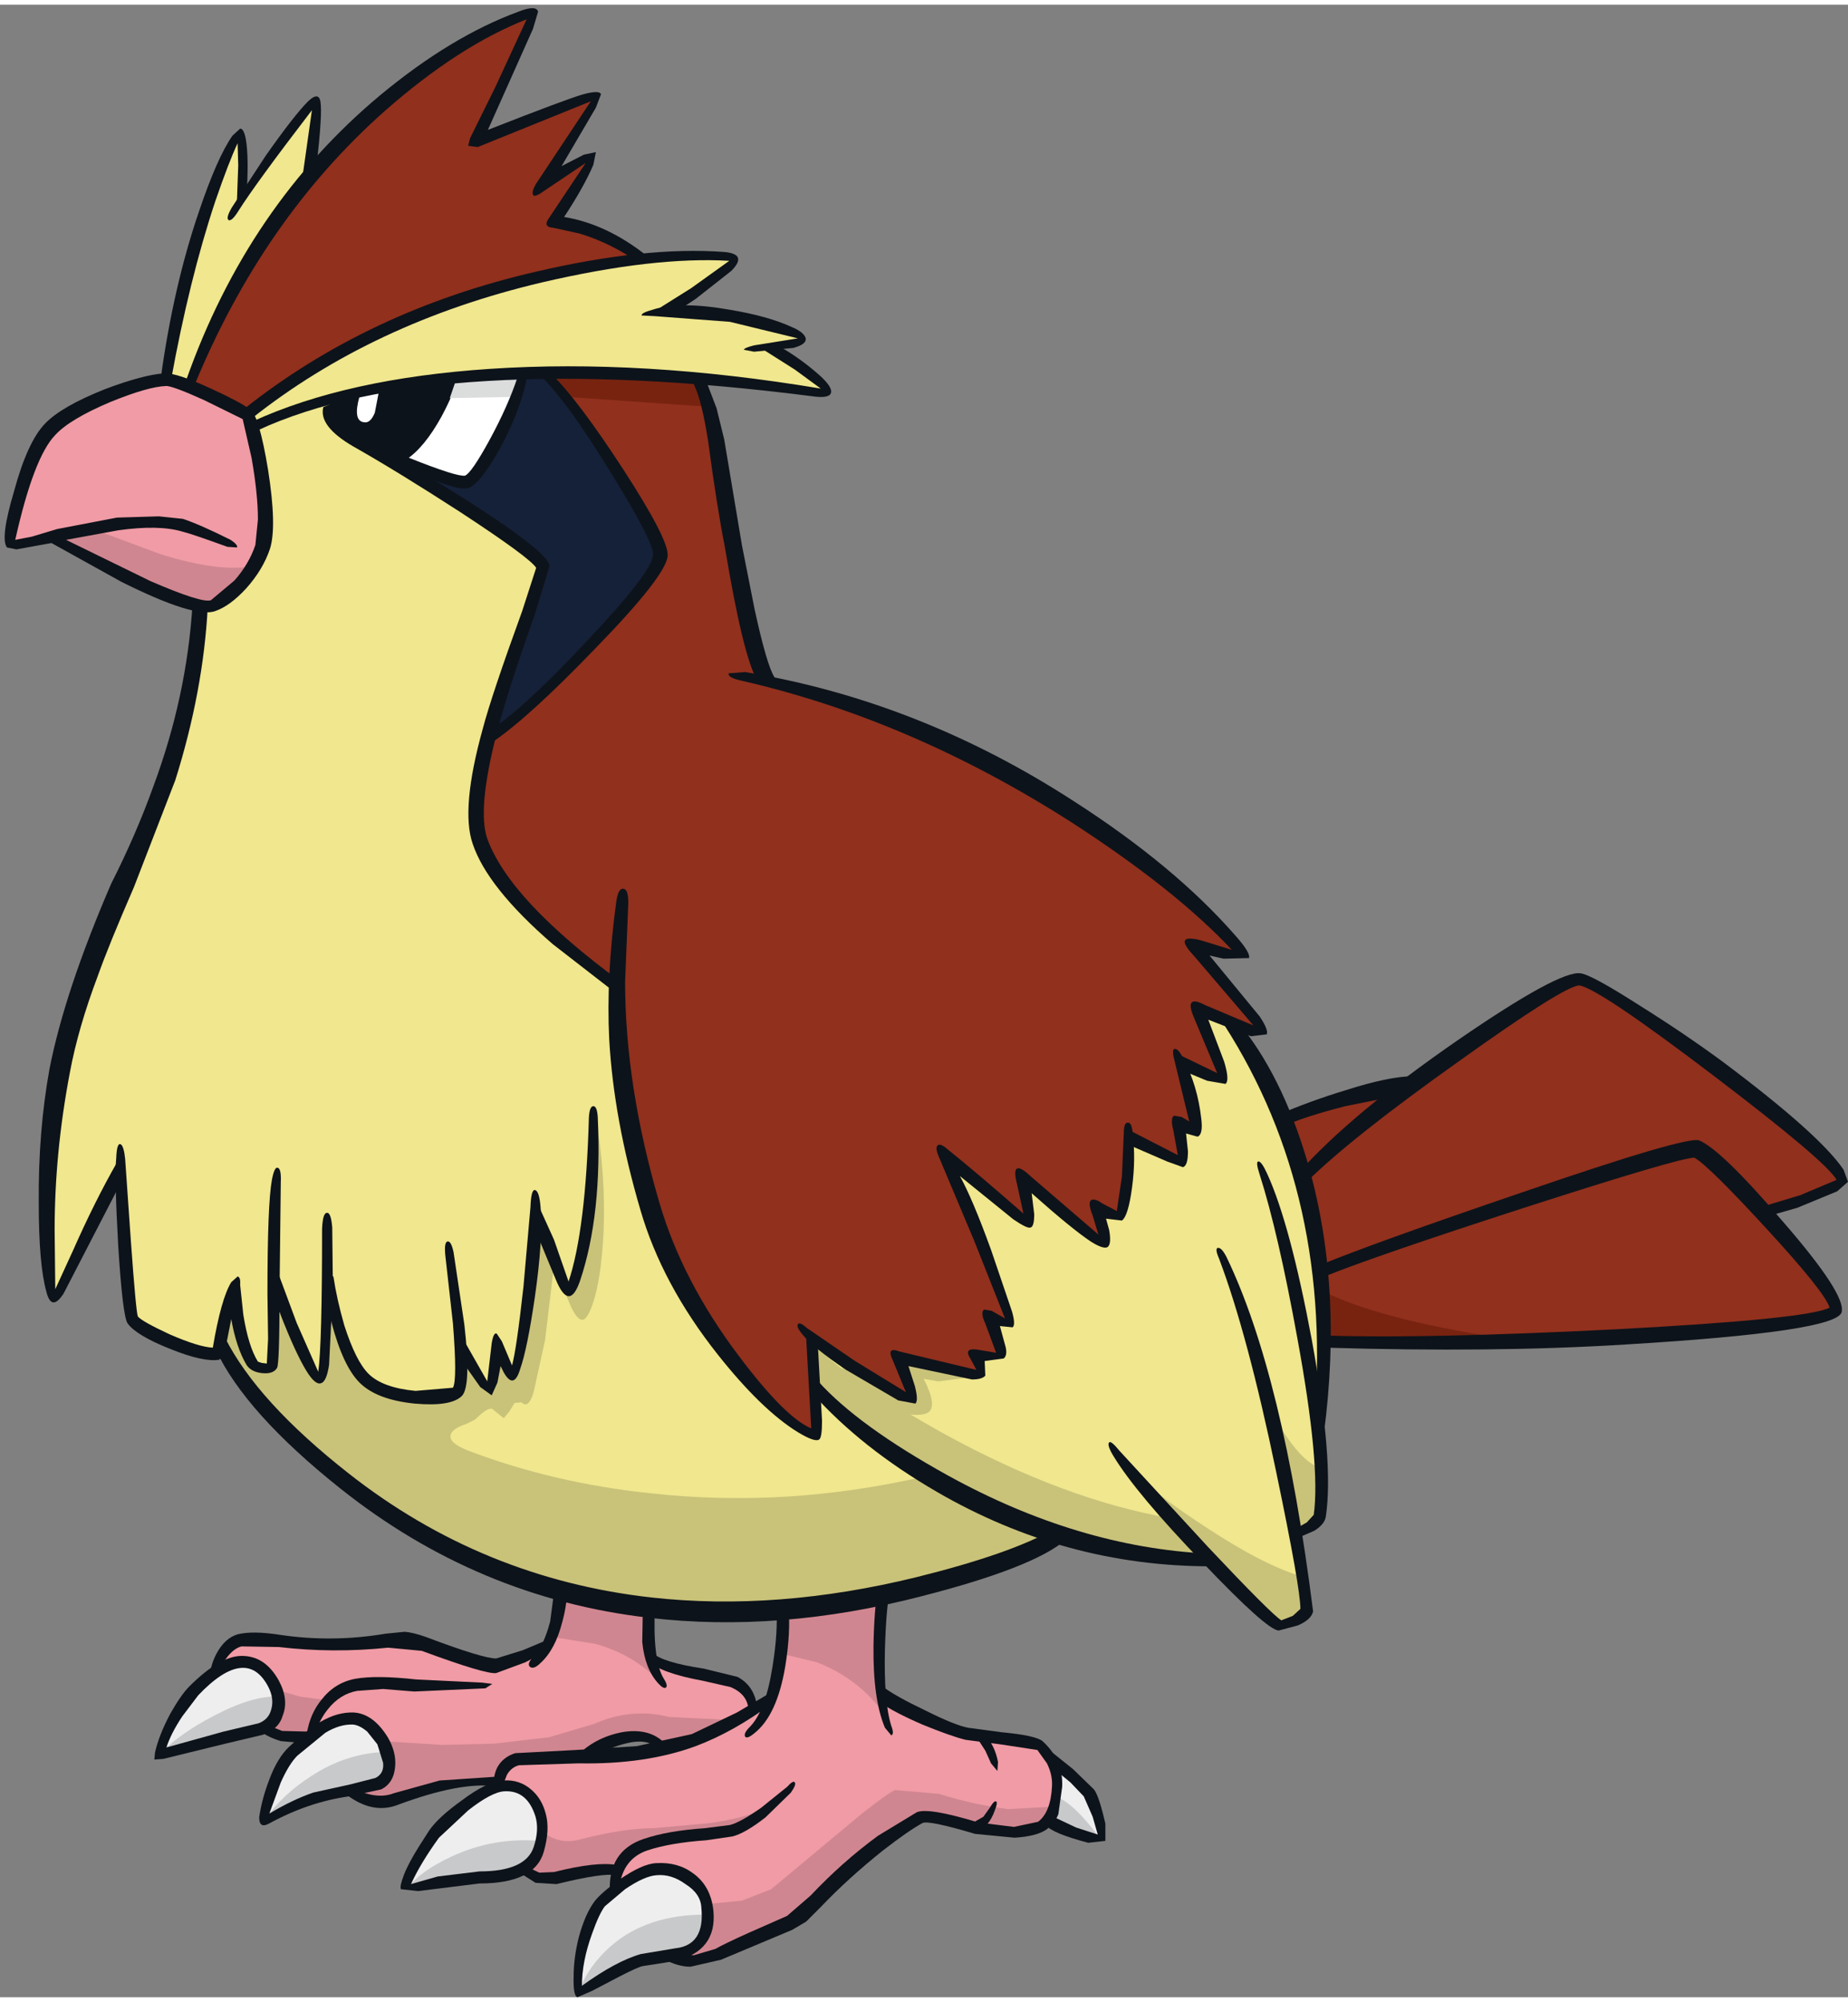 <?xml version='1.0' encoding='utf-8'?>
<svg xmlns="http://www.w3.org/2000/svg" version="1.1" width="145px" height="157px" viewBox="-0.4 -0.3 145.45 156.75"><rect x="-0.4" y="-0.3" width="145.45" height="156.75" fill="#808080" stroke="none"/><g><path fill="#eeeeef" d="M82.25 142.6 L81.6 139.0 82.7 138.0 84.2 139.2 85.3 140.4 85.95 142.3 86.2 143.95 84.3 143.5 Q82.55 142.95 82.25 142.6"/><path fill="#f09ba5" d="M47.85 147.9 Q48.0 146.85 48.25 146.3 47.05 146.15 43.3 147.1 42.4 147.3 41.8 147.1 L40.8 146.55 38.65 139.75 Q39.05 138.1 40.3 137.7 L47.9 137.4 Q51.6 137.15 54.2 136.25 L57.75 134.45 60.25 132.8 Q60.85 131.05 61.1 128.7 L61.2 125.6 65.4 123.0 69.2 124.35 Q69.0 125.15 68.9 127.65 68.8 130.55 69.05 132.75 L72.25 134.45 Q74.55 135.5 75.7 135.7 L79.05 136.15 81.55 136.6 82.45 137.8 Q82.95 138.85 82.9 139.9 82.75 142.2 81.55 143.05 80.9 143.5 79.4 143.55 L76.5 143.15 Q72.5 142.05 72.0 142.35 71.1 142.8 69.15 144.1 66.55 145.85 65.25 147.15 L63.15 149.45 61.7 150.5 Q60.95 150.75 58.8 151.75 56.85 152.65 56.15 153.05 L54.25 153.6 52.0 153.3 47.85 147.9"/><path fill="#f09ba5" d="M58.75 133.8 L55.25 136.95 51.5 136.7 Q50.45 135.7 48.6 136.1 47.35 136.4 46.2 137.1 L42.6 139.5 38.6 139.55 34.35 139.85 30.75 140.85 28.7 141.05 27.25 140.35 23.8 136.05 21.7 135.95 20.15 135.35 16.15 131.3 Q16.2 130.75 16.8 129.8 17.55 128.6 18.45 128.35 19.45 128.1 21.25 128.35 L24.9 128.7 30.05 128.5 31.45 128.4 32.95 128.75 Q37.65 130.55 38.6 130.45 L40.8 129.7 42.7 128.8 43.55 126.2 43.75 124.2 47.55 123.2 50.7 125.65 Q50.5 127.8 50.75 129.45 52.0 130.7 54.95 131.05 L57.4 131.6 Q58.6 132.2 58.75 133.8"/><path fill="#91301d" d="M97.15 95.3 L100.35 87.5 Q102.45 86.6 105.35 85.85 L110.45 85.05 119.05 79.05 Q123.25 76.3 123.95 76.35 125.35 76.55 134.85 83.65 144.5 90.85 144.55 92.15 144.55 92.75 138.15 94.75 144.4 101.3 144.1 102.4 143.85 103.4 127.65 104.3 112.2 105.15 104.0 104.85 L97.15 95.3"/><path fill="#f0e78e" d="M25.85 25.3 L41.15 30.55 83.25 92.3 82.85 120.0 Q79.5 121.95 71.95 123.8 60.75 126.6 50.8 125.45 37.2 123.9 26.65 115.7 19.5 110.15 16.9 105.0 L16.75 105.85 Q15.7 106.0 13.0 104.85 L10.05 103.2 Q9.8 102.8 9.45 98.1 9.15 93.65 9.15 91.35 L6.4 96.8 3.9 101.25 Q3.5 101.25 3.55 95.6 3.6 89.1 4.65 83.6 5.6 78.7 8.55 71.7 L12.4 62.1 14.4 55.5 Q15.3 52.1 15.5 47.1 L15.4 31.25 25.85 25.3"/><path fill="#f0e78e" d="M96.35 79.7 Q105.05 93.3 103.35 112.15 103.75 116.55 103.45 118.55 103.4 119.0 102.65 119.55 L101.6 120.1 Q102.6 125.65 102.45 126.0 102.4 126.4 101.5 126.8 L100.25 127.15 Q99.85 127.15 94.9 122.0 84.4 121.5 74.05 115.9 66.95 112.05 63.95 108.65 L60.25 99.45 70.95 80.25 91.75 76.15 96.35 79.7"/><path fill="#91301d" d="M87.05 65.6 Q91.3 68.6 94.7 71.65 97.5 74.15 97.35 74.35 97.1 74.7 93.3 73.6 99.1 79.95 98.8 80.35 98.45 80.8 93.75 78.6 96.0 83.8 95.65 84.05 95.35 84.25 92.6 82.95 L93.5 86.15 Q93.85 88.1 93.65 88.15 L92.85 87.95 92.3 87.6 Q92.9 90.5 92.45 90.6 L88.55 88.85 Q88.6 90.6 88.25 92.75 L87.65 94.95 Q87.3 95.2 85.75 94.05 86.75 96.65 86.4 96.95 86.1 97.3 79.95 91.85 80.85 95.2 80.4 95.3 79.95 95.4 73.95 90.15 79.25 103.2 78.95 103.4 78.65 103.65 77.4 102.85 78.5 105.65 78.3 106.0 78.05 106.3 76.4 106.0 77.05 107.0 76.5 107.3 75.95 107.65 70.3 106.1 71.6 109.2 71.15 109.3 L67.9 107.55 63.45 104.55 63.8 112.0 Q62.5 112.55 58.05 107.1 53.0 100.9 51.0 94.05 48.35 84.9 48.35 77.05 39.35 70.6 37.5 65.5 36.4 62.35 39.3 53.2 42.4 44.5 42.35 43.9 42.3 43.2 36.0 39.1 L27.65 34.0 Q25.85 32.95 25.55 32.35 25.4 32.1 25.6 31.1 27.95 30.2 32.7 29.5 42.3 28.1 54.6 29.1 55.15 30.2 55.55 32.75 L56.45 38.7 57.95 46.85 Q58.9 51.45 59.7 52.8 73.9 56.4 87.05 65.6"/><path fill="#152139" d="M42.75 29.0 Q44.8 30.95 48.1 36.45 51.45 41.9 51.35 43.05 51.25 44.5 46.1 50.0 41.1 55.25 38.35 57.1 L42.35 43.85 Q41.6 42.9 33.75 37.85 L25.75 32.65 Q25.4 32.35 25.5 31.55 L25.65 30.85 Q30.05 29.25 36.85 28.95 40.25 28.8 42.75 29.0"/><path fill="#ffffff" d="M30.85 29.85 Q36.85 28.85 40.7 28.8 39.9 31.25 38.4 34.1 36.85 37.0 36.25 37.1 35.5 37.25 31.75 35.75 28.0 34.25 26.6 33.25 L25.9 32.7 Q25.3 31.95 25.65 30.85 L30.85 29.85"/><path fill="#0d131a" d="M31.55 35.5 Q30.45 35.2 28.3 34.15 26.2 33.1 25.75 32.65 25.4 32.3 25.5 31.55 L25.65 30.85 Q30.2 29.5 35.5 29.15 35.5 29.95 34.35 32.1 33.0 34.55 31.55 35.5"/><path fill="#f0e78e" d="M57.3 19.75 L54.95 21.8 52.15 23.8 Q56.05 23.45 62.75 25.9 L60.2 26.7 63.35 28.85 64.65 30.15 48.3 28.75 Q29.9 28.2 19.65 32.95 L19.05 31.95 Q29.8 23.4 44.55 20.6 L53.7 19.6 57.3 19.75"/><path fill="#91301d" d="M50.2 19.65 Q45.6 20.15 39.35 21.9 26.95 25.5 19.05 31.95 L14.45 29.45 Q20.45 14.9 31.4 6.2 36.9 1.85 41.4 0.45 41.7 0.6 37.05 10.45 46.15 6.85 46.3 7.05 L42.15 14.1 44.0 12.85 Q45.9 11.6 46.05 11.7 46.35 11.95 43.2 16.75 L45.3 17.2 Q47.85 18.0 50.2 19.65"/><path fill="#f0e78e" d="M24.4 7.35 L24.2 10.55 23.85 13.65 20.55 18.15 Q16.75 23.8 14.4 29.75 L12.6 29.2 Q14.25 20.25 16.45 14.4 18.1 9.9 18.55 10.1 18.8 10.25 18.55 15.15 24.2 7.3 24.4 7.35"/><path fill="#eeeeef" d="M12.3 137.25 Q12.55 136.0 13.45 134.35 14.2 133.0 14.85 132.35 L16.75 130.85 Q17.95 130.05 18.5 130.05 19.45 130.1 20.05 130.45 L21.1 131.8 Q21.7 132.85 21.55 133.8 21.35 134.85 20.15 135.35 L16.8 136.1 Q14.05 136.6 12.3 137.25"/><path fill="#eeeeef" d="M28.85 135.2 L29.75 136.3 Q31.0 138.8 29.35 139.65 L26.1 140.35 Q23.3 140.8 20.5 142.35 20.65 141.05 21.15 139.6 21.8 137.95 22.7 137.1 L25.0 135.2 Q26.25 134.45 27.45 134.55 28.1 134.6 28.85 135.2"/><path fill="#eeeeef" d="M41.95 144.9 Q41.6 146.1 40.5 146.55 L37.35 147.0 33.2 147.45 31.65 147.75 Q31.5 147.65 32.35 146.0 L33.8 143.6 Q34.5 142.65 36.15 141.4 38.1 139.95 39.25 139.85 40.35 139.8 41.2 140.6 41.8 141.2 42.1 142.15 42.4 143.2 41.95 144.9"/><path fill="#eeeeef" d="M51.3 146.4 Q52.8 146.3 53.85 147.1 55.1 148.0 55.3 149.7 55.45 151.25 54.3 152.3 L52.8 153.1 50.1 153.5 Q49.55 153.6 47.25 154.85 45.2 155.95 45.15 155.8 44.75 154.3 45.6 151.8 46.15 150.2 46.8 149.15 47.1 148.6 48.6 147.6 50.3 146.45 51.3 146.4"/><path fill="#ffffff" d="M29.4 30.25 L29.1 31.8 Q28.75 32.65 28.25 32.55 27.35 32.45 27.9 30.5 L29.4 30.25"/><path fill="#f09ba5" d="M12.6 29.2 Q13.25 29.15 16.05 30.45 L19.05 31.95 Q19.45 32.25 20.05 36.25 20.7 40.6 20.15 42.35 19.6 43.9 18.4 45.3 17.35 46.55 16.35 46.95 15.4 47.4 10.1 44.95 6.05 43.1 3.65 41.7 L0.5 42.1 Q0.2 41.7 1.15 38.35 2.25 34.65 3.6 33.2 4.8 31.9 8.05 30.55 11.1 29.3 12.6 29.2"/><path fill="#c9c279" d="M45.9 93.85 L46.4 88.55 46.45 87.0 Q47.3 91.7 47.1 96.35 46.9 100.05 46.25 101.9 45.85 103.05 45.5 103.15 45.0 103.25 44.4 101.8 L43.2 98.9 42.5 104.75 41.6 108.85 Q41.2 110.2 40.65 109.65 L40.1 109.7 39.7 110.35 39.25 110.9 38.45 110.25 Q38.15 109.85 37.0 111.0 L36.3 111.35 Q35.05 111.75 35.05 112.35 35.05 112.9 36.45 113.45 43.15 116.0 50.75 116.8 61.55 118.0 72.5 115.45 L76.2 117.4 Q80.4 119.5 82.75 119.95 78.65 122.2 72.0 123.9 58.65 127.4 45.85 124.85 33.0 122.3 23.7 113.35 20.8 110.5 18.6 107.4 L17.0 104.85 Q16.95 104.5 17.55 102.7 L18.1 100.95 18.55 103.65 Q19.05 106.4 19.55 106.75 20.35 107.25 20.95 106.75 L21.15 100.3 Q24.35 107.7 24.75 107.65 25.15 107.6 25.35 100.5 L26.4 103.75 Q27.55 107.15 28.35 107.75 29.6 108.7 31.45 109.1 33.85 109.65 35.6 108.75 35.95 108.6 35.75 105.45 37.8 108.5 38.1 108.4 38.35 108.35 38.7 105.15 39.6 107.35 39.85 107.35 40.1 107.35 40.75 103.65 41.5 99.35 41.75 94.95 L44.3 100.65 Q45.4 98.9 45.9 93.85"/><path fill="#c9c279" d="M72.7 115.25 Q69.25 113.2 66.25 110.7 L63.95 108.6 63.7 105.15 Q66.9 108.25 73.95 112.15 83.35 117.3 91.65 118.75 L94.6 122.05 Q83.6 121.95 72.7 115.25"/><path fill="#c9c279" d="M103.55 114.8 L103.7 116.3 Q103.8 117.9 103.4 118.5 102.8 119.45 101.7 119.7 L99.65 110.05 Q99.9 110.95 100.9 112.4 102.35 114.5 103.55 114.8"/><path fill="#c9c279" d="M102.2 123.4 L102.55 126.2 Q102.2 126.8 100.25 127.15 98.05 125.6 93.45 120.45 L89.35 115.55 Q90.7 117.0 94.55 119.5 99.1 122.5 102.2 123.4"/><path fill="#d08690" d="M21.5 132.3 L23.2 132.8 25.45 133.1 24.9 133.8 Q24.35 134.7 24.35 135.6 22.7 136.35 20.5 135.3 21.6 134.1 21.5 132.3"/><path fill="#d08690" d="M40.95 137.65 Q39.95 137.85 39.5 138.3 39.15 138.65 38.9 139.55 36.25 139.05 32.9 140.1 L29.35 140.95 Q28.35 140.95 27.45 140.25 29.35 139.95 29.9 138.95 30.3 138.35 30.0 137.25 L29.65 136.3 34.4 136.6 38.5 136.5 42.8 136.0 46.35 134.95 Q49.3 133.65 52.25 134.4 L57.4 134.65 Q54.0 136.9 52.0 136.9 50.8 135.85 49.25 135.85 48.3 135.85 47.0 136.65 L45.95 137.4 40.95 137.65"/><path fill="#d08690" d="M42.4 143.5 Q43.65 144.45 45.2 144.05 48.65 143.15 51.05 143.15 L55.5 142.75 Q58.8 142.25 59.85 141.5 58.2 143.0 57.0 143.3 L54.3 143.65 51.4 144.1 Q48.65 145.0 48.3 146.5 L44.7 146.75 42.7 147.25 Q41.7 147.3 40.8 146.6 42.35 144.4 42.4 143.5"/><path fill="#d08690" d="M78.25 143.6 L75.2 142.65 Q73.25 142.0 72.5 142.25 69.8 143.15 66.1 146.85 L62.45 150.45 56.2 153.05 53.6 153.5 52.7 153.3 Q54.65 152.9 55.25 150.95 L55.45 149.1 58.0 148.85 60.3 147.95 67.5 141.95 Q69.55 140.35 70.05 140.15 L73.5 140.45 Q76.2 141.3 78.95 141.65 L82.6 141.45 81.8 142.7 Q80.55 143.9 78.25 143.6"/><path fill="#d08690" d="M43.0 128.1 L43.75 124.3 50.75 125.7 Q50.5 128.9 51.35 131.45 49.35 129.45 46.45 128.65 L43.0 128.1"/><path fill="#d08690" d="M61.2 129.45 L61.2 125.85 69.3 124.75 Q68.4 127.85 69.0 133.9 67.0 131.3 63.9 130.1 L61.2 129.45"/><path fill="#c8c9ca" d="M21.5 132.8 L21.55 133.15 21.35 134.15 Q20.85 135.3 18.1 135.8 L12.35 137.15 Q13.85 135.65 16.45 134.3 19.5 132.7 21.5 132.8"/><path fill="#c8c9ca" d="M29.95 137.15 L30.15 137.65 Q30.3 138.3 30.1 138.75 29.5 139.95 26.25 140.3 24.85 140.5 22.5 141.5 21.5 142.0 20.45 142.45 21.9 140.45 24.1 139.05 26.85 137.25 29.95 137.15"/><path fill="#c8c9ca" d="M42.05 144.15 L41.9 144.8 Q41.65 145.6 41.2 146.05 40.35 147.0 37.15 147.0 L33.7 147.45 31.7 147.85 Q32.65 146.55 35.1 145.4 38.4 143.85 42.05 144.15"/><path fill="#c8c9ca" d="M55.1 149.95 L55.35 150.6 Q55.5 151.3 54.95 151.85 53.75 153.05 51.0 153.35 49.65 153.55 47.25 154.8 L45.15 156.0 Q45.9 154.0 47.65 152.45 50.5 149.95 55.1 149.95"/><path fill="#c8c9ca" d="M86.2 144.0 L83.8 143.2 82.1 142.4 82.8 140.7 Q84.25 141.3 86.2 144.0"/><path fill="#d08690" d="M6.8 40.9 L12.15 42.9 Q16.9 44.4 19.6 43.85 17.45 46.8 15.9 46.95 14.3 47.15 3.85 41.75 L6.8 40.9"/><path fill="#782310" d="M55.6 31.35 L44.15 30.55 42.8 28.75 54.5 29.15 55.6 31.35"/><path fill="#dbdcdc" d="M40.2 30.55 L35.0 30.65 35.5 29.2 34.0 29.3 34.05 29.0 40.75 28.75 40.2 30.55"/><path fill="#c9c279" d="M67.35 109.5 L65.4 106.1 Q70.75 109.6 71.25 109.4 71.7 109.2 70.6 106.25 L76.6 107.6 73.45 108.0 72.3 107.8 Q73.4 109.95 72.65 110.45 71.55 111.1 67.35 109.5"/><path fill="#782310" d="M103.8 100.95 Q108.75 103.35 119.25 104.8 L103.9 105.0 103.8 100.95"/><path fill="#0d131a" d="M42.85 43.85 L41.7 47.65 Q39.55 53.7 38.7 57.0 37.15 63.0 37.95 65.3 39.7 70.15 48.5 76.6 L48.45 77.1 48.0 77.4 43.1 73.6 Q37.95 69.15 36.8 65.7 35.85 62.95 37.6 56.65 38.3 54.0 40.7 47.4 L41.8 44.0 Q41.3 43.2 35.8 39.6 30.85 36.4 27.4 34.45 24.65 32.85 25.05 31.35 L26.05 30.95 Q25.9 31.85 26.1 32.2 26.45 32.75 27.9 33.6 42.7 42.2 42.85 43.85"/><path fill="#0d131a" d="M40.75 28.95 L41.05 29.2 Q40.45 31.9 38.85 34.8 37.25 37.6 36.35 37.75 35.55 37.95 31.65 36.25 27.9 34.6 26.35 33.55 26.25 33.45 26.3 33.05 L26.55 32.75 Q27.95 33.75 31.8 35.35 35.55 36.85 36.2 36.75 36.7 36.55 38.1 34.0 39.6 31.25 40.35 28.95 40.45 28.8 40.75 28.95"/><path fill="#0d131a" d="M59.7 26.85 Q59.6 26.75 60.0 26.55 60.45 26.3 60.6 26.4 62.4 27.35 64.1 28.85 65.15 29.8 65.0 30.25 64.85 30.7 63.5 30.5 49.0 28.65 38.0 29.3 26.85 29.95 19.85 33.2 L19.45 32.95 Q19.25 32.6 19.45 32.5 26.85 29.1 38.15 28.35 50.1 27.55 64.2 29.9 L62.15 28.4 59.7 26.85"/><path fill="#0d131a" d="M56.55 19.15 Q58.5 19.3 57.15 20.65 L54.35 22.85 52.6 24.0 Q52.35 24.15 51.45 23.6 L54.0 22.0 57.0 19.85 Q51.05 19.5 42.25 21.55 28.9 24.7 19.35 32.3 19.15 32.45 18.85 32.1 18.55 31.7 18.75 31.55 28.55 23.75 41.8 20.7 50.4 18.7 56.55 19.15"/><path fill="#0d131a" d="M50.95 23.7 Q53.1 23.0 57.05 23.7 60.05 24.2 61.9 25.05 62.85 25.45 63.0 25.9 63.15 26.4 62.05 26.7 L58.95 27.0 58.15 26.85 Q58.15 26.7 58.95 26.5 L62.4 25.95 57.05 24.65 51.1 24.2 50.1 24.15 Q50.05 23.95 50.95 23.7"/><path fill="#0d131a" d="M41.95 0.25 L41.55 1.6 38.0 9.55 Q44.25 7.1 45.5 6.75 46.8 6.4 46.9 6.75 L46.5 7.8 43.8 12.4 45.55 11.5 46.5 11.3 46.3 12.3 Q45.55 14.05 44.0 16.4 47.35 16.95 50.5 19.45 L49.95 20.05 Q47.7 18.45 45.2 17.7 L43.15 17.25 Q42.3 17.2 42.8 16.5 L45.7 12.15 42.35 14.4 Q41.65 14.9 41.55 14.65 41.45 14.4 41.75 13.85 L46.1 7.3 37.2 10.9 36.45 10.8 36.6 10.2 38.6 6.15 41.05 0.85 Q35.7 2.95 29.9 8.05 20.3 16.55 14.9 29.65 14.85 29.85 14.5 29.65 14.2 29.45 14.25 29.25 19.1 15.5 29.55 6.8 35.1 2.2 40.4 0.25 41.8 -0.3 41.95 0.25"/><path fill="#0d131a" d="M23.85 7.3 Q24.8 6.4 24.85 7.6 24.95 8.9 24.35 13.7 L23.85 13.85 Q23.35 13.85 23.35 13.65 L24.15 8.0 Q19.7 13.8 18.35 15.95 17.85 16.75 17.6 16.65 17.35 16.5 17.85 15.65 L20.5 11.6 Q22.75 8.4 23.85 7.3"/><path fill="#0d131a" d="M17.9 10.0 L18.5 9.45 Q18.8 9.45 18.95 10.3 19.2 11.7 19.0 14.85 L18.25 15.1 18.35 12.35 18.3 10.6 Q17.6 12.1 16.55 15.15 14.5 21.3 13.05 29.3 L12.65 29.4 12.25 29.1 Q13.25 21.85 15.25 16.0 16.7 11.7 17.9 10.0"/><path fill="#0d131a" d="M12.55 28.7 Q13.5 28.65 16.2 29.9 18.5 30.95 19.3 31.55 20.0 32.05 20.7 36.3 21.4 40.75 20.85 42.5 20.3 44.15 18.95 45.65 17.7 47.0 16.55 47.4 14.95 48.0 9.15 45.1 L3.65 42.05 0.9 42.55 0.15 42.4 Q-0.4 41.7 0.7 38.0 1.75 34.1 3.15 32.65 4.45 31.3 7.85 29.95 10.9 28.8 12.55 28.7 M19.4 35.35 L18.7 32.3 15.65 30.8 Q13.1 29.65 12.65 29.7 11.25 29.75 8.3 30.95 5.1 32.3 3.95 33.55 2.25 35.3 0.8 41.8 L2.1 41.55 4.1 40.95 8.8 40.05 12.1 39.95 14.0 40.15 Q15.35 40.6 17.75 41.8 18.35 42.2 18.25 42.4 L17.5 42.35 Q14.6 41.3 13.95 41.15 12.1 40.6 8.9 41.05 L4.8 41.8 11.45 45.05 Q15.5 46.8 16.2 46.55 L18.05 45.0 Q19.2 43.7 19.7 42.2 L19.9 40.2 Q19.9 38.2 19.4 35.35"/><path fill="#0d131a" d="M54.2 29.55 L54.55 29.15 55.1 29.1 56.0 31.45 56.6 33.9 58.0 42.25 59.0 47.3 Q59.95 51.65 60.55 52.6 60.65 52.8 60.0 52.95 59.35 53.15 59.25 52.95 58.1 51.1 56.65 42.35 56.05 39.35 55.35 34.15 54.85 30.85 54.2 29.55"/><path fill="#0d131a" d="M42.15 28.9 Q42.05 28.8 42.45 28.7 L43.0 28.75 Q45.1 30.8 48.65 36.25 52.25 41.8 52.15 43.05 52.05 44.6 46.45 50.35 41.15 55.85 38.3 57.75 L38.1 57.35 Q38.05 56.9 38.15 56.8 40.9 55.0 45.85 49.7 50.9 44.35 51.0 43.0 51.1 42.05 47.7 36.55 44.2 30.85 42.15 28.9"/><path fill="#0d131a" d="M14.75 46.9 L15.35 46.8 Q15.95 46.9 15.95 47.1 15.6 53.7 13.4 60.7 L10.15 69.1 Q8.15 73.7 7.3 76.1 5.75 80.2 5.1 83.7 3.9 90.0 3.9 96.1 L3.95 100.75 5.35 97.7 Q7.05 93.85 8.85 90.7 L9.15 92.3 4.6 101.1 Q3.65 102.55 3.25 100.95 2.65 98.8 2.65 94.0 2.6 88.35 3.5 83.4 4.7 77.3 8.35 68.85 10.3 65.0 11.65 61.25 14.3 54.15 14.75 46.9"/><path fill="#0d131a" d="M8.75 90.4 Q8.8 89.2 9.1 89.35 9.35 89.5 9.45 90.5 L9.9 96.95 Q10.3 102.5 10.45 102.9 10.8 103.3 12.95 104.3 15.25 105.3 16.35 105.35 17.0 101.5 17.8 100.2 L18.3 99.75 Q18.55 99.8 18.5 100.4 L18.75 102.75 Q19.15 105.25 19.9 106.45 L20.2 106.55 20.6 106.6 20.7 104.65 20.65 101.1 Q20.65 94.05 21.0 92.15 21.2 91.1 21.45 91.2 21.75 91.25 21.7 92.35 L21.6 101.1 Q21.6 106.7 21.4 106.95 21.1 107.45 20.2 107.35 19.35 107.25 19.0 106.7 18.2 105.35 17.8 103.1 L17.25 105.9 16.85 106.3 Q15.6 106.5 13.0 105.45 10.35 104.4 9.65 103.45 9.25 102.9 8.9 97.25 8.6 91.9 8.75 90.4"/><path fill="#0d131a" d="M24.95 96.0 Q25.0 94.8 25.3 94.75 25.65 94.65 25.75 95.9 L25.8 100.7 25.5 106.7 Q25.3 108.05 24.85 108.15 24.4 108.3 23.7 107.15 22.85 105.75 21.7 102.8 L20.7 100.1 21.05 99.6 Q21.45 99.3 21.5 99.5 L22.95 103.4 24.65 107.25 Q24.95 105.1 24.95 96.0"/><path fill="#0d131a" d="M34.65 98.1 Q34.55 97.1 34.8 97.0 35.1 96.9 35.3 97.85 L36.15 103.55 Q36.7 108.4 35.95 109.15 35.1 110.0 32.25 109.75 29.25 109.45 27.9 108.1 26.6 106.8 25.7 103.4 L25.0 100.2 Q24.95 100.0 25.4 99.8 25.8 99.6 25.85 99.8 26.1 101.5 26.7 103.6 27.6 106.4 28.6 107.4 29.7 108.5 32.3 108.75 L35.25 108.5 Q35.6 107.9 35.25 103.45 L34.65 98.1"/><path fill="#0d131a" d="M41.35 94.3 Q41.4 92.9 41.7 92.95 42.05 93.0 42.15 94.35 42.35 96.8 41.7 101.35 41.1 105.45 40.55 107.0 40.05 108.7 39.25 107.3 L39.0 106.8 38.75 108.1 38.3 109.1 37.4 108.45 35.6 105.9 Q35.5 105.7 35.75 105.15 36.0 104.55 36.1 104.75 L37.95 108.0 38.3 105.0 Q38.45 104.1 38.7 104.25 L39.1 104.85 39.9 106.75 Q40.25 105.5 40.8 100.55 L41.35 94.3"/><path fill="#0d131a" d="M45.95 87.25 Q46.0 86.35 46.3 86.35 46.6 86.35 46.65 87.25 47.0 94.9 45.25 100.1 44.4 102.55 43.35 100.0 L41.4 95.3 Q41.3 95.1 41.6 94.55 41.9 94.0 42.0 94.2 L43.2 96.85 44.35 100.15 Q45.7 96.1 45.95 87.25"/><path fill="#0d131a" d="M48.1 70.3 Q48.25 69.2 48.65 69.25 49.05 69.25 49.05 70.35 L49.05 70.4 48.8 76.55 Q48.8 84.75 51.5 93.95 53.3 100.1 57.75 106.0 61.4 110.85 63.45 111.7 L63.05 104.55 63.5 104.5 Q63.95 104.6 63.95 104.8 L64.3 111.1 Q64.3 112.35 64.1 112.55 63.8 112.85 62.4 112.0 59.55 110.25 56.1 105.9 51.7 100.35 50.0 94.5 47.9 87.35 47.55 81.1 47.3 76.2 48.1 70.3"/><path fill="#0d131a" d="M92.05 82.8 Q91.8 81.85 92.05 81.85 92.35 81.8 92.75 82.65 93.85 84.7 94.15 87.35 94.3 88.6 93.85 88.75 L92.95 88.5 93.1 89.9 Q93.1 91.05 92.7 91.15 L91.45 90.7 88.45 89.4 Q88.25 89.3 88.3 88.7 88.35 88.15 88.5 88.25 L92.3 90.2 91.95 88.25 Q91.7 87.3 92.0 87.1 L92.6 87.2 93.2 87.55 92.05 82.8"/><path fill="#0d131a" d="M88.05 88.5 Q88.05 87.65 88.35 87.65 88.7 87.6 88.75 88.55 89.0 90.5 88.7 92.75 88.4 95.0 87.9 95.35 L86.65 95.2 86.9 96.1 Q87.1 97.25 86.75 97.45 86.4 97.6 85.45 97.0 83.95 96.0 80.8 93.2 L81.0 94.85 Q81.0 95.85 80.7 95.9 80.45 96.0 79.35 95.25 L75.15 91.85 Q76.15 93.65 77.6 97.65 L79.25 102.5 Q79.55 103.55 79.3 103.75 L78.3 103.65 78.75 105.3 Q78.9 105.95 78.6 106.2 L77.1 106.4 77.15 107.55 Q76.9 107.85 76.1 107.85 L71.1 106.8 71.6 108.35 Q71.9 109.5 71.65 109.75 L70.3 109.5 66.2 107.1 Q63.6 105.35 62.75 104.3 62.25 103.7 62.4 103.5 62.55 103.3 63.1 103.8 L66.9 106.4 70.9 108.85 69.85 106.3 Q69.35 105.25 70.4 105.65 L76.45 107.1 76.0 106.25 Q75.4 105.35 76.5 105.5 L78.0 105.75 77.15 103.45 Q76.75 102.6 77.05 102.35 L77.65 102.45 78.7 103.05 76.3 97.0 73.5 90.35 Q73.15 89.55 73.45 89.4 73.7 89.3 74.25 89.8 76.55 91.65 80.15 94.8 L79.65 92.5 Q79.1 90.35 80.7 91.85 L86.05 96.45 85.6 94.95 Q85.1 93.7 85.65 93.7 85.95 93.7 86.35 94.0 L87.5 94.6 87.9 91.9 88.05 88.5"/><path fill="#0d131a" d="M84.1 62.35 Q92.05 67.45 96.85 72.95 98.05 74.3 97.9 74.7 L95.9 74.75 94.8 74.5 98.75 79.3 Q99.45 80.35 99.3 80.7 L98.05 80.85 94.7 79.55 95.95 82.85 Q96.4 84.35 96.05 84.6 L94.6 84.35 92.55 83.5 Q92.35 83.4 92.3 82.8 92.25 82.2 92.4 82.3 L95.4 83.75 93.6 79.45 Q93.15 78.4 93.4 78.2 93.6 77.95 94.45 78.4 L98.25 80.0 93.55 74.5 Q91.9 72.75 94.1 73.3 L96.55 74.05 Q92.1 69.3 83.9 64.0 71.3 55.95 58.05 52.9 56.85 52.65 56.95 52.3 L58.25 52.2 Q71.9 54.45 84.1 62.35"/><path fill="#0d131a" d="M50.85 125.0 Q60.75 126.1 71.75 123.4 79.2 121.55 82.6 119.6 82.8 119.5 83.2 119.9 83.65 120.35 83.5 120.45 80.95 122.65 72.15 124.9 60.95 127.8 50.7 126.6 37.2 125.05 26.35 116.4 18.95 110.5 16.6 105.55 16.55 105.35 16.9 104.85 17.25 104.35 17.3 104.55 19.85 109.6 27.05 115.25 37.55 123.5 50.85 125.0"/><path fill="#0d131a" d="M63.55 108.95 Q63.45 108.85 63.65 108.35 63.9 107.85 64.0 108.0 67.15 111.5 74.2 115.4 84.45 121.05 94.7 121.55 L95.0 122.05 94.9 122.55 Q83.45 122.55 73.35 116.7 67.4 113.25 63.55 108.95"/><path fill="#0d131a" d="M95.95 79.95 Q95.85 79.8 96.35 79.7 L97.05 79.75 Q100.45 83.85 102.45 90.55 105.35 100.35 103.8 112.1 103.75 112.35 103.35 112.1 102.95 111.85 103.0 111.6 104.65 93.5 95.95 79.95"/><path fill="#0d131a" d="M95.55 98.35 Q95.2 97.55 95.45 97.5 95.75 97.45 96.15 98.25 100.6 107.5 102.95 126.1 102.8 126.75 101.75 127.2 L100.25 127.6 Q99.35 127.6 94.25 122.25 89.05 116.85 87.25 113.9 86.7 113.0 86.9 112.8 87.05 112.65 87.7 113.45 L94.7 121.05 Q99.65 126.3 100.45 126.8 L101.35 126.45 101.95 125.9 Q101.95 124.25 100.05 115.15 97.8 104.3 95.55 98.35"/><path fill="#0d131a" d="M98.75 91.75 Q98.4 90.7 98.65 90.7 98.9 90.7 99.35 91.7 101.15 95.65 102.85 104.75 104.6 114.35 103.95 118.65 103.85 119.25 103.05 119.75 L101.9 120.25 Q101.7 120.3 101.6 119.95 101.45 119.6 101.65 119.55 L102.45 119.1 103.0 118.5 Q103.55 114.6 101.7 104.55 100.2 96.3 98.75 91.75"/><path fill="#0d131a" d="M101.8 91.6 Q105.95 86.95 114.35 81.15 122.35 75.65 124.0 75.9 124.85 76.0 128.6 78.4 132.2 80.65 135.25 82.9 142.85 88.6 144.7 91.35 L145.05 92.3 144.2 93.05 141.05 94.35 138.6 95.05 Q138.4 95.05 138.4 94.6 138.45 94.15 138.65 94.15 L141.3 93.35 144.15 92.15 Q143.35 90.7 134.4 83.9 125.45 77.1 123.9 76.85 122.7 76.9 114.45 82.8 106.0 88.8 102.45 92.3 102.3 92.45 102.0 92.1 101.65 91.75 101.8 91.6"/><path fill="#0d131a" d="M100.15 87.05 Q102.7 85.95 105.5 85.1 108.95 84.0 110.8 84.0 111.05 84.0 110.9 84.7 L110.5 85.35 105.5 86.35 Q102.35 87.15 100.55 87.95 100.35 88.05 100.15 87.6 99.95 87.15 100.15 87.05"/><path fill="#0d131a" d="M103.5 98.85 Q107.9 97.05 119.35 93.15 132.45 88.65 133.35 89.05 135.1 89.8 139.9 95.4 144.9 101.15 144.55 102.55 144.2 104.1 127.55 105.1 117.15 105.75 104.0 105.35 L103.8 104.9 Q103.85 104.4 104.05 104.4 112.05 104.65 126.85 103.9 141.9 103.1 143.6 102.2 143.25 101.0 138.6 95.95 134.05 91.0 132.95 90.4 131.65 90.45 119.7 94.3 107.95 98.1 103.85 99.75 103.65 99.85 103.5 99.4 103.3 98.95 103.5 98.85"/><path fill="#0d131a" d="M40.75 129.15 L42.65 128.35 42.9 128.6 42.85 129.1 40.95 130.1 38.65 130.95 Q37.8 131.05 32.8 129.2 L30.15 128.95 Q25.8 129.4 21.55 128.9 L18.6 128.85 Q17.85 129.05 17.2 130.1 16.65 130.9 16.6 131.35 16.55 131.55 16.35 131.35 L16.15 131.0 Q16.2 130.25 16.65 129.4 17.3 128.2 18.3 127.9 19.5 127.6 21.7 127.95 25.8 128.55 29.95 127.85 L31.45 127.7 Q32.1 127.75 33.1 128.1 37.6 129.8 38.65 129.8 L40.75 129.15"/><path fill="#0d131a" d="M50.65 129.55 Q50.8 129.2 50.95 129.35 51.7 130.1 55.0 130.6 L57.65 131.25 Q59.05 132.0 59.2 133.75 L58.9 133.95 Q58.55 133.95 58.5 133.75 58.4 132.6 57.1 132.05 L54.9 131.55 Q51.6 130.95 50.65 130.0 50.5 129.85 50.65 129.55"/><path fill="#0d131a" d="M45.45 137.05 Q46.75 135.95 48.55 135.6 50.6 135.25 51.8 136.35 L51.75 136.75 51.35 136.85 Q50.5 136.05 48.8 136.5 47.6 136.8 46.45 137.5 L45.8 137.4 Q45.3 137.2 45.45 137.05"/><path fill="#0d131a" d="M60.15 132.55 Q60.35 132.45 60.45 132.8 L60.4 133.3 Q57.4 135.55 54.35 136.7 50.4 138.15 45.15 138.05 L40.45 138.2 Q39.85 138.35 39.5 138.95 L39.15 139.85 38.8 140.0 Q38.55 139.95 38.5 139.75 38.4 139.05 38.75 138.35 39.2 137.55 40.15 137.25 L44.9 137.0 49.7 136.7 54.05 135.75 57.6 134.05 60.15 132.55"/><path fill="#0d131a" d="M72.45 133.9 Q74.75 135.05 75.8 135.25 L78.4 135.6 Q81.1 135.85 81.65 136.3 83.3 137.8 83.2 139.9 L82.9 142.05 Q82.6 142.8 81.9 143.3 81.1 143.8 79.45 143.9 L76.35 143.6 Q72.65 142.5 72.2 142.75 71.1 143.35 69.1 144.9 66.4 147.05 64.2 149.35 L63.05 150.5 61.95 151.15 56.35 153.5 53.95 154.05 Q52.95 154.05 51.85 153.45 51.65 153.4 51.85 153.1 52.05 152.8 52.25 152.9 L54.2 153.15 55.9 152.65 Q56.6 152.25 58.6 151.35 L61.55 150.05 63.4 148.45 Q65.9 145.8 68.7 143.75 L71.75 141.9 Q72.65 141.5 76.6 142.7 L79.4 143.05 81.3 142.65 Q82.3 141.9 82.4 139.85 82.45 138.95 82.0 138.05 L81.25 137.0 78.3 136.55 75.6 136.2 Q74.4 135.9 72.2 135.0 69.9 134.0 68.95 133.3 68.75 133.15 68.9 132.55 69.05 132.0 69.2 132.1 70.15 132.8 72.45 133.9"/><path fill="#0d131a" d="M47.6 148.15 Q47.45 144.95 50.25 144.0 52.15 143.35 55.1 143.15 L57.05 142.9 Q57.85 142.7 59.5 141.55 L61.55 139.9 Q62.05 139.35 62.15 139.55 62.3 139.7 61.85 140.35 L59.85 142.3 Q58.25 143.55 57.25 143.8 L55.2 144.1 Q52.35 144.3 50.55 144.9 48.65 145.55 48.35 147.75 L47.6 148.15"/><path fill="#0d131a" d="M42.05 146.65 L43.2 146.6 Q46.6 145.75 48.15 146.05 L48.3 146.5 Q48.3 146.9 48.1 146.85 47.05 146.65 43.4 147.55 L41.75 147.45 40.65 146.75 41.2 146.25 42.05 146.65"/><path fill="#0d131a" d="M26.85 140.5 L27.0 140.15 Q27.15 139.85 27.3 139.95 29.2 140.95 30.6 140.4 L34.2 139.4 38.65 139.1 38.8 139.5 38.55 139.85 Q35.8 139.5 30.95 141.3 28.95 142.1 26.85 140.5"/><path fill="#0d131a" d="M32.35 131.45 L37.55 131.7 38.35 131.8 37.8 132.15 32.2 132.4 29.75 132.2 27.7 132.35 Q26.35 132.6 25.4 133.8 24.6 134.8 24.4 135.95 24.35 136.15 24.05 136.05 L23.75 135.7 Q24.0 134.15 24.9 133.05 25.95 131.7 27.55 131.4 29.2 131.1 32.35 131.45"/><path fill="#0d131a" d="M43.25 124.25 Q43.25 124.05 43.75 124.0 L44.2 124.15 Q44.3 125.3 43.85 126.95 43.3 129.1 42.15 130.15 41.6 130.7 41.3 130.45 41.05 130.2 41.6 129.65 42.4 128.8 42.9 126.9 L43.25 124.25"/><path fill="#0d131a" d="M50.2 125.6 Q50.25 125.4 50.7 125.45 51.2 125.5 51.15 125.7 50.95 129.95 51.85 131.4 52.2 131.95 52.0 132.1 51.8 132.2 51.4 131.75 50.35 130.6 50.15 128.5 L50.2 125.6"/><path fill="#0d131a" d="M60.7 125.65 Q60.7 125.45 61.2 125.4 61.65 125.35 61.65 125.55 61.85 127.75 61.4 130.45 60.75 134.3 58.95 135.7 58.4 136.15 58.25 135.95 58.1 135.7 58.6 135.2 59.85 133.95 60.4 130.45 60.85 127.7 60.7 125.65"/><path fill="#0d131a" d="M68.7 124.25 Q68.75 124.05 69.2 124.15 69.7 124.25 69.65 124.45 69.35 125.75 69.25 129.05 69.15 133.2 69.75 135.1 70.0 135.75 69.75 135.85 L69.25 135.25 Q68.3 133.0 68.35 128.8 68.4 125.95 68.7 124.25"/><path fill="#0d131a" d="M82.45 138.4 L82.1 137.6 Q81.9 136.85 82.05 136.9 L84.05 138.5 85.7 140.1 Q86.1 140.6 86.6 142.8 L86.6 144.15 85.25 144.3 Q82.4 143.55 81.9 142.9 81.8 142.8 82.05 142.45 L82.5 142.25 84.3 143.1 86.0 143.65 85.6 142.25 84.9 140.65 83.85 139.55 82.45 138.4"/><path fill="#0d131a" d="M13.0 134.15 Q13.85 132.65 14.5 132.0 16.85 129.65 18.55 129.6 20.45 129.55 21.55 131.55 22.35 133.05 21.85 134.3 21.55 135.35 20.3 135.8 L17.35 136.5 12.45 137.7 11.75 137.75 11.8 137.2 Q12.1 135.85 13.0 134.15 M15.2 132.7 L13.95 134.35 Q13.05 135.7 12.7 136.8 L17.2 135.55 19.95 134.9 Q20.75 134.6 20.95 133.8 21.2 132.95 20.7 132.0 19.85 130.4 18.5 130.55 17.1 130.7 15.2 132.7"/><path fill="#0d131a" d="M27.45 134.05 Q29.0 134.15 30.15 136.05 30.8 137.2 30.7 138.3 30.6 139.6 29.6 140.1 L27.05 140.65 Q23.85 141.1 20.75 142.8 20.0 143.2 20.0 142.3 20.2 140.9 20.75 139.45 21.4 137.65 22.35 136.75 23.85 135.35 24.8 134.8 26.15 134.0 27.45 134.05 M28.5 135.55 Q27.9 135.05 27.4 135.0 26.35 134.95 25.2 135.65 L23.0 137.45 Q22.35 138.1 21.7 139.55 L20.8 142.0 Q22.65 140.9 24.25 140.35 L27.2 139.7 29.15 139.2 Q29.85 138.85 29.75 138.0 L29.3 136.55 28.5 135.55"/><path fill="#0d131a" d="M20.05 135.5 Q19.9 135.4 20.1 135.1 20.25 134.85 20.45 134.95 L21.8 135.5 23.7 135.55 Q23.9 135.5 24.0 136.0 L23.9 136.5 21.7 136.3 Q20.7 136.0 20.05 135.5"/><path fill="#0d131a" d="M41.45 140.15 Q42.25 140.85 42.55 142.0 42.9 143.25 42.4 145.0 41.7 147.5 37.35 147.5 L32.5 148.1 31.15 147.95 Q31.05 147.7 31.4 146.8 31.75 145.9 32.6 144.55 L33.4 143.3 Q34.15 142.25 35.9 141.0 37.95 139.45 39.2 139.4 40.5 139.3 41.45 140.15 M41.6 144.65 Q42.05 143.3 41.75 142.25 41.1 140.15 39.3 140.25 38.3 140.3 36.45 141.75 L34.15 143.9 Q32.7 145.9 31.95 147.55 L34.05 146.95 37.35 146.55 Q40.95 146.55 41.6 144.65"/><path fill="#0d131a" d="M51.25 145.9 Q52.95 145.8 54.15 146.7 55.55 147.7 55.75 149.65 56.05 152.8 52.75 153.6 L50.2 154.0 Q49.85 154.05 48.3 154.85 L46.2 155.95 45.05 156.45 Q44.7 156.35 44.75 154.8 44.75 153.35 45.15 151.75 45.65 149.9 46.4 148.9 46.9 148.25 48.35 147.2 50.15 145.95 51.25 145.9 M53.55 147.55 Q52.45 146.75 51.3 146.85 50.35 146.9 48.8 147.95 L47.2 149.3 Q46.75 149.9 46.2 151.45 45.4 153.65 45.4 155.55 48.1 153.6 50.05 153.05 L52.75 152.6 Q55.1 152.35 54.8 149.4 54.75 148.3 53.55 147.55"/><path fill="#0d131a" d="M76.5 136.05 Q76.4 135.95 76.65 135.8 L77.05 135.75 Q77.9 136.6 78.15 137.95 L78.1 138.65 77.6 138.05 77.15 137.05 76.5 136.05"/><path fill="#0d131a" d="M77.5 141.55 Q77.85 140.95 78.0 141.05 78.15 141.1 77.9 141.75 77.4 143.15 76.45 143.35 76.3 143.4 76.25 143.05 76.15 142.7 76.3 142.65 L77.0 142.25 77.5 141.55"/></g></svg>